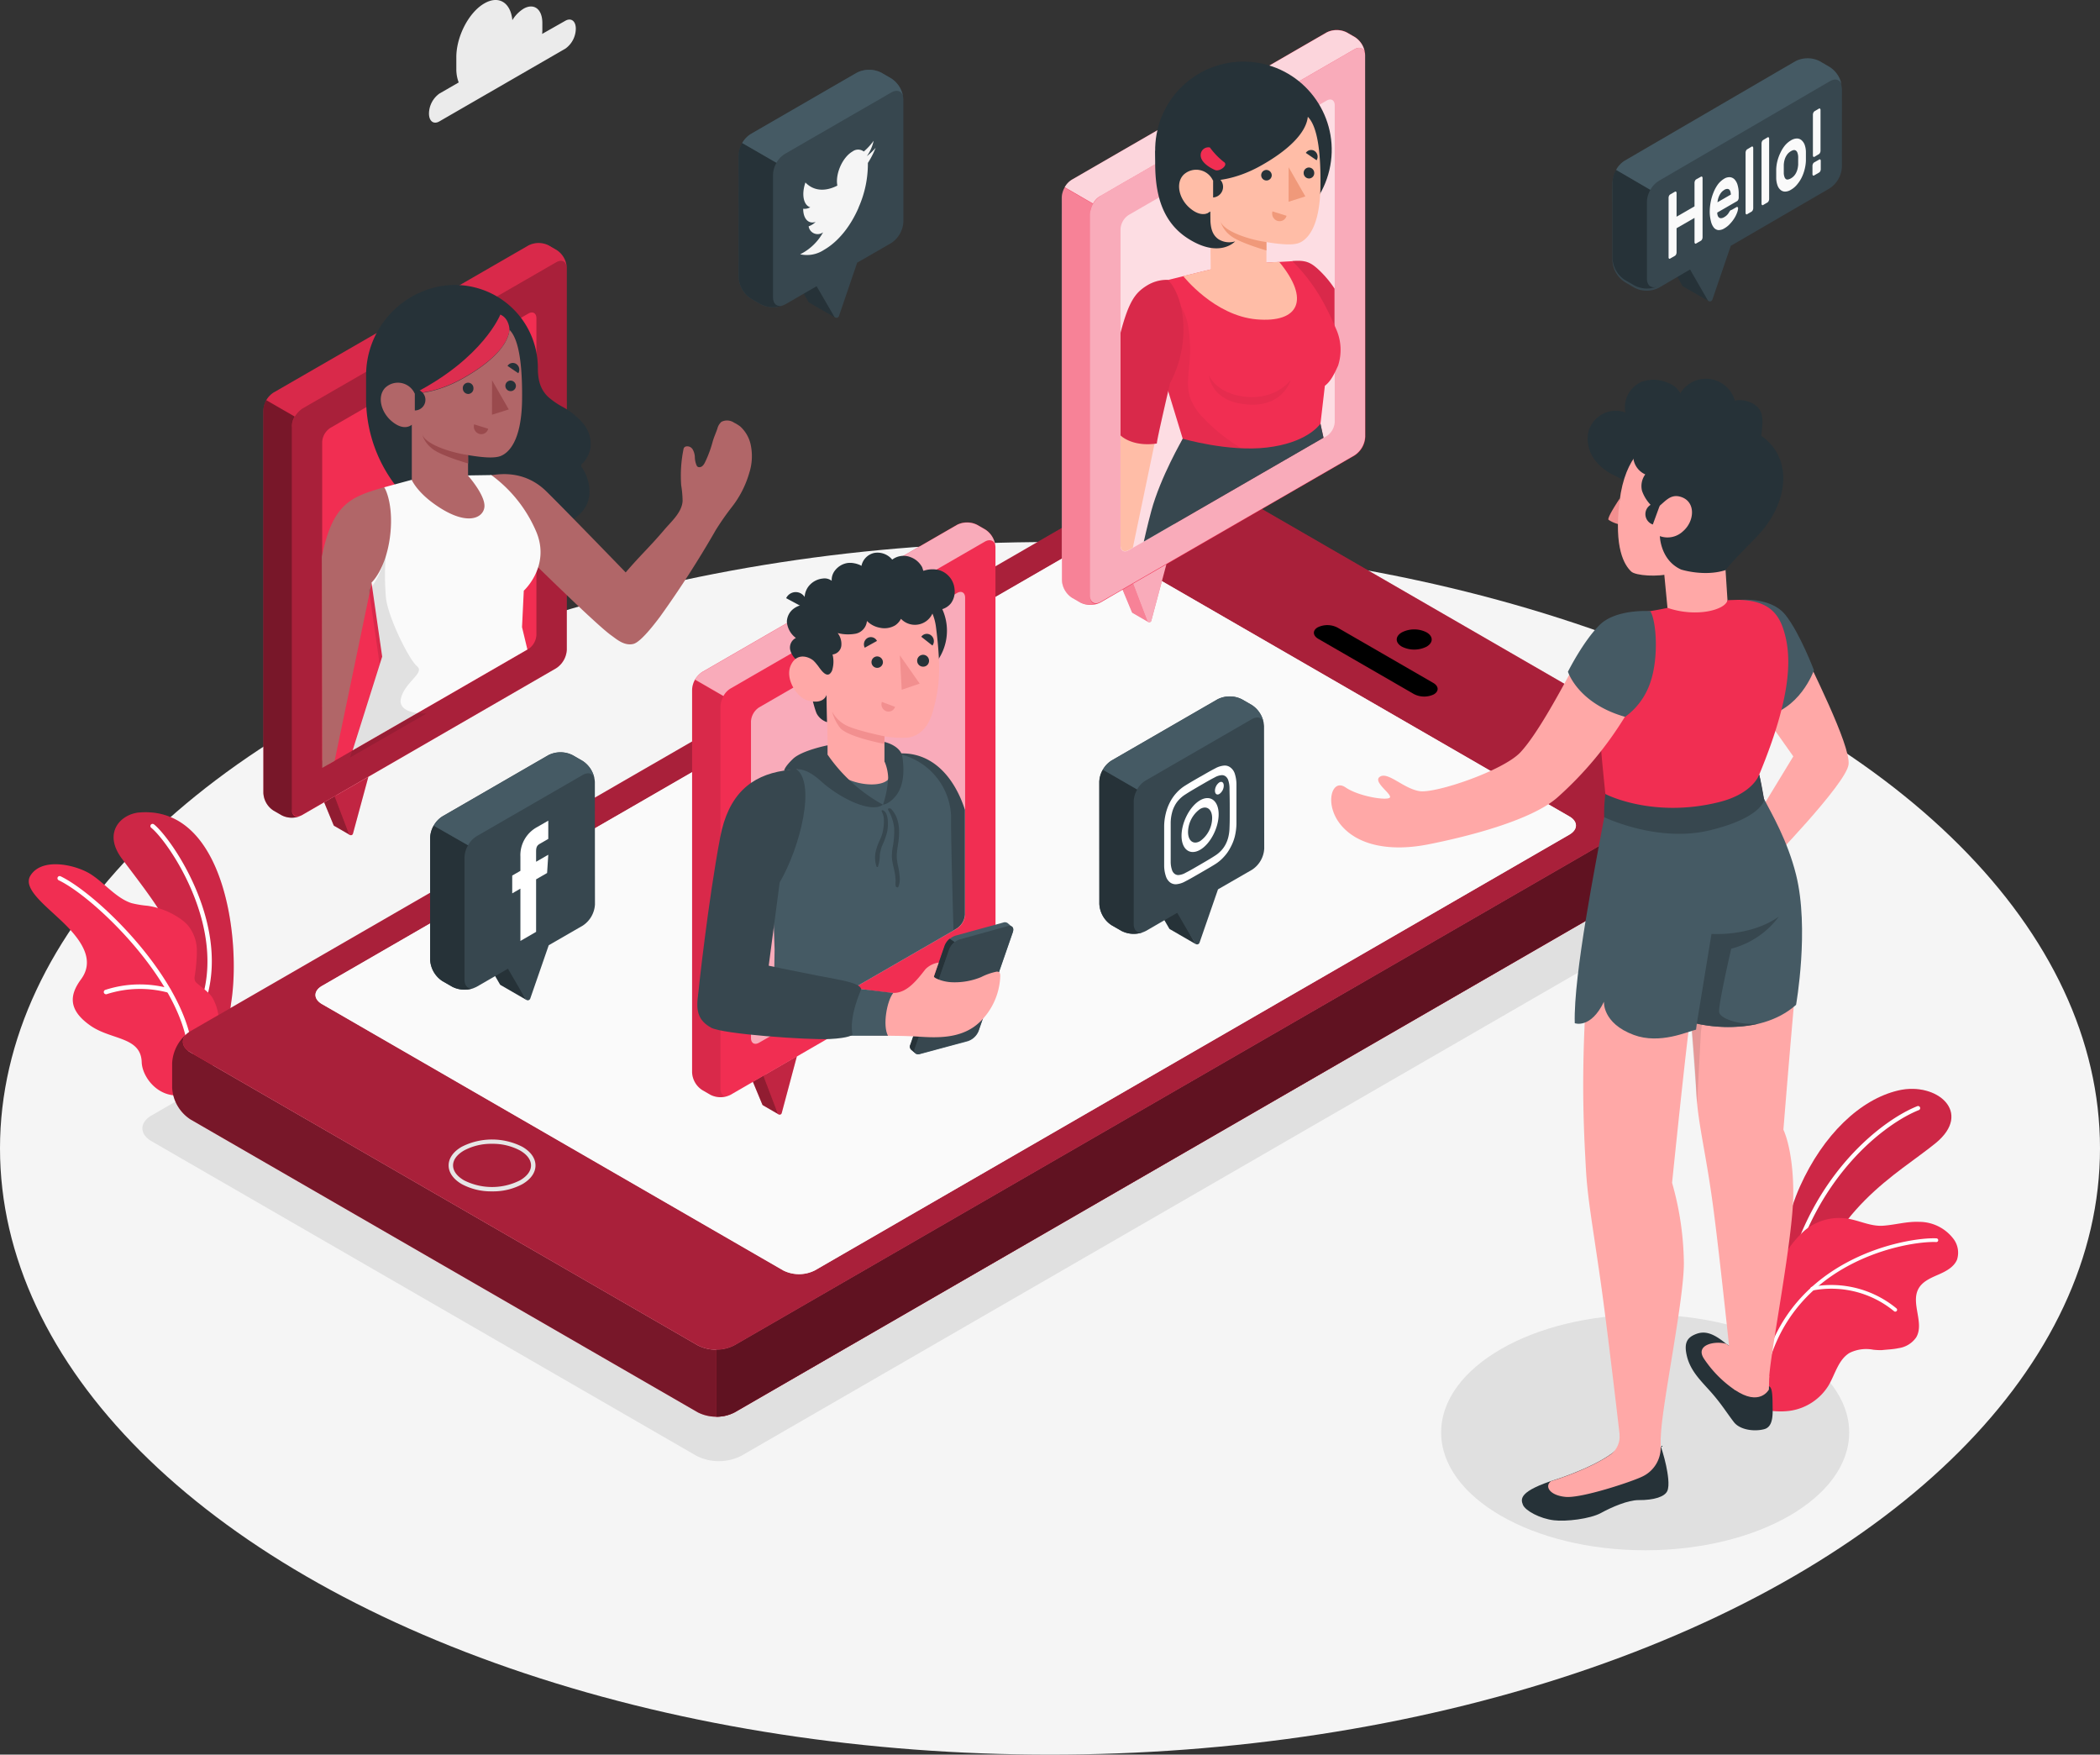<svg xmlns="http://www.w3.org/2000/svg" width="497.981" height="416.026" viewBox="0 0 497.981 416.026">
  <rect x="0" y="0" width="497.981" height="416.026" fill="#333333" stroke="none"/>
  <g id="Social_networking-amico" data-name="Social networking-amico" transform="translate(-11.24 -76.219)">
    <g id="freepik--Floor--inject-1061" transform="translate(11.24 204.74)">
      <ellipse id="freepik--floor--inject-1061-2" data-name="freepik--floor--inject-1061" cx="248.991" cy="143.752" rx="248.991" ry="143.752" fill="#f5f5f5"/>
    </g>
    <g id="freepik--Shadows--inject-1061" transform="translate(45.004 198.968)">
      <ellipse id="freepik--Shadow--inject-1061" cx="48.38" cy="27.939" rx="48.38" ry="27.939" transform="translate(307.982 188.946)" fill="#e0e0e0"/>
      <path id="freepik--shadow--inject-1061-2" data-name="freepik--shadow--inject-1061" d="M45.821,340.841l129.173,74.567a11.753,11.753,0,0,0,10.648,0l243.2-140.425c2.941-1.7,2.941-4.453,0-6.153L299.713,194.252a11.816,11.816,0,0,0-10.648,0L45.821,334.688C42.88,336.388,42.88,339.141,45.821,340.841Z" transform="translate(-43.615 -192.985)" fill="#e0e0e0"/>
    </g>
    <g id="freepik--Clouds--inject-1061" transform="translate(112.964 76.219)">
      <g id="freepik--clouds--inject-1061-2" data-name="freepik--clouds--inject-1061" transform="translate(0 0)">
        <path id="Path_1645" data-name="Path 1645" d="M141.131,80.2l-5.517,3.129a7.627,7.627,0,0,0,.052-.834V80.724c0-3.285-2-4.787-4.464-3.369a8.145,8.145,0,0,0-2.649,2.711c-.407-4.172-3.212-5.944-6.622-3.984-3.681,2.086-6.664,7.832-6.664,12.744V91.58a8.792,8.792,0,0,0,.563,3.254l-4.578,2.639a5.934,5.934,0,0,0-2.472,4.724c0,1.825,1.105,2.659,2.472,1.867l29.879-17.249A5.9,5.9,0,0,0,143.6,82.09C143.6,80.275,142.5,79.441,141.131,80.2Z" transform="translate(-108.78 -75.285)" fill="#ebebeb"/>
      </g>
    </g>
    <g id="freepik--Plants--inject-1061" transform="translate(18.064 268.804)">
      <g id="freepik--plants--inject-1061-2" data-name="freepik--plants--inject-1061" transform="translate(409.14 65.589)">
        <path id="Path_1646" data-name="Path 1646" d="M415.73,372.836s-.511-14.6,5-26.865,14.288-20.67,23.361-22.766,17.729,5.214,8.781,12.515-25.52,15.768-30.327,38.65Z" transform="translate(-409.854 -322.84)" fill="#f12e52"/>
        <g id="Group_293" data-name="Group 293" transform="translate(5.864)" opacity="0.15">
          <path id="Path_1647" data-name="Path 1647" d="M415.73,372.836s-.511-14.6,5-26.865,14.288-20.67,23.361-22.766,17.729,5.214,8.781,12.515-25.52,15.768-30.327,38.65Z" transform="translate(-415.718 -322.84)"/>
        </g>
        <path id="Path_1648" data-name="Path 1648" d="M417.8,368.529h-.1a.5.5,0,0,1-.365-.6c6.132-25.29,23.09-37.993,31.2-41.173a.5.5,0,0,1,.355.928c-7.936,3.129-24.56,15.591-30.6,40.485a.48.48,0,0,1-.49.365Z" transform="translate(-409.786 -322.673)" fill="#fff"/>
        <path id="Path_1649" data-name="Path 1649" d="M458.209,362.077c-.751,1.8-2.68,2.785-4.474,3.567s-3.744,1.616-4.672,3.327c-1.888,3.462,1.481,8.176-.553,11.555a6.111,6.111,0,0,1-4.109,2.524c-1.345.292-2.722.323-4.088.48a17.183,17.183,0,0,1-1.95-.1,8.875,8.875,0,0,0-5.632.751c-2.67,1.6-3.41,5.037-4.985,7.717a12.9,12.9,0,0,1-8.99,5.986c-3.066.48-7.686-.083-8.52-1.418-.626-1.043,1.043-4.172,1.043-5.381a49.009,49.009,0,0,1,.928-9.157,17.56,17.56,0,0,0,.469-4.172c-.052-1.575-.094-3.129-.125-4.714s-.459-3.024.1-4.756a17.8,17.8,0,0,1,2.534-4.537q1.491-2.086,3.014-4.172a24.576,24.576,0,0,1,3.984-4.516,12.849,12.849,0,0,1,9.824-2.753c2.868.4,5.7,1.929,8.646,1.721s5.652-1.043,8.583-.918a10.21,10.21,0,0,1,8.041,3.921A5.434,5.434,0,0,1,458.209,362.077Z" transform="translate(-410.095 -321.582)" fill="#f12e52"/>
        <path id="Path_1650" data-name="Path 1650" d="M412.474,388.556h0a.438.438,0,0,1-.323-.532c6.414-26.907,34.468-31.506,41.069-31.2a.439.439,0,1,1-.042.876c-6.456-.292-33.894,4.172-40.172,30.525a.438.438,0,0,1-.532.334Z" transform="translate(-410.008 -321.384)" fill="#fff"/>
        <path id="Path_1651" data-name="Path 1651" d="M442.934,373.74a.406.406,0,0,1-.229-.115,23.4,23.4,0,0,0-19.3-4.891.439.439,0,0,1-.146-.866,24.278,24.278,0,0,1,20.055,5.121.438.438,0,0,1-.375.751Z" transform="translate(-409.547 -320.928)" fill="#fff"/>
      </g>
      <g id="freepik--plants--inject-1061-3" data-name="freepik--plants--inject-1061">
        <path id="Path_1652" data-name="Path 1652" d="M64.936,305.159c2.42-14.913-1.585-46.69-21.682-45.157-4.38.313-8.885,4.735-4.172,10.992,3.817,5.131,7.832,10.126,10.961,15.727,3.285,5.892,3.129,12.775,4.3,19.387.5,2.774,1.543,6.132,4.318,6.654a4.724,4.724,0,0,0,4.516-2.18,12.181,12.181,0,0,0,1.7-4.975Z" transform="translate(-16.955 -259.949)" fill="#f12e52"/>
        <path id="Path_1653" data-name="Path 1653" d="M64.936,305.159c2.42-14.913-1.585-46.69-21.682-45.157-4.38.313-8.885,4.735-4.172,10.992,3.817,5.131,7.832,10.126,10.961,15.727,3.285,5.892,3.129,12.775,4.3,19.387.5,2.774,1.543,6.132,4.318,6.654a4.724,4.724,0,0,0,4.516-2.18,12.181,12.181,0,0,0,1.7-4.975Z" transform="translate(-16.955 -259.949)" opacity="0.15"/>
        <path id="Path_1654" data-name="Path 1654" d="M58.278,303.8a.521.521,0,0,1-.355-.647c4.839-17.6-8.51-36.637-12.285-39.63a.521.521,0,0,1-.094-.73.532.532,0,0,1,.73-.094c3.89,3.045,17.646,22.526,12.65,40.673a.521.521,0,0,1-.647.365Z" transform="translate(-16.597 -259.835)" fill="#fff"/>
        <path id="Path_1655" data-name="Path 1655" d="M57.639,292.868v-.834a9.386,9.386,0,0,0-2.086-5.725,9.669,9.669,0,0,0-1.762-1.564,18.156,18.156,0,0,0-7.863-3.129,24.306,24.306,0,0,1-3.786-.626c-3.535-1.147-6.257-4.578-9.313-6.622-3.348-2.357-11.806-4.443-14.632.063-2.086,3.254,4.172,7.53,8.437,11.847s6.591,8.625,3.546,12.765c-2.618,3.546-3.285,7.154,2.253,11.013,4.922,3.421,11.941,2.576,12.129,8.646.1,3.462,3.9,8.7,9.657,7.79,1.961-.313,4.3-2.639,5.475-4.119a14.841,14.841,0,0,0,2.691-5.673,21.5,21.5,0,0,0,.4-8.969,12.264,12.264,0,0,0-1.408-4.255c-.845-1.366-2.44-2.388-3.661-3.452a2.17,2.17,0,0,1-.469-.511,2.023,2.023,0,0,1-.1-1.293A39.755,39.755,0,0,0,57.639,292.868Z" transform="translate(-17.783 -259.442)" fill="#f12e52"/>
        <path id="Path_1656" data-name="Path 1656" d="M55.732,317.312a.511.511,0,0,1-.375-.469C54.5,300.157,33.31,279.633,24.6,275.451a.521.521,0,0,1-.24-.7.511.511,0,0,1,.688-.24c8.885,4.255,30.473,25.186,31.349,42.279a.511.511,0,0,1-.49.542.489.489,0,0,1-.177-.021Z" transform="translate(-17.503 -259.326)" fill="#fff"/>
        <path id="Path_1657" data-name="Path 1657" d="M35.205,301.395a.553.553,0,0,1-.334-.313.532.532,0,0,1,.292-.678,26.385,26.385,0,0,1,15.216-.365h0a.52.52,0,0,1-.282,1,25.771,25.771,0,0,0-14.6.375.553.553,0,0,1-.292-.021Z" transform="translate(-17.051 -258.27)" fill="#fff"/>
      </g>
    </g>
    <g id="freepik--Device--inject-1061" transform="translate(52.059 186.948)">
      <g id="freepik--Mobile--inject-1061" transform="translate(0 0)">
        <g id="freepik--device--inject-1061-2" data-name="freepik--device--inject-1061">
          <path id="Path_1658" data-name="Path 1658" d="M54.155,312.694c-1.8,1.4-1.606,3.389.584,4.651l120.266,69.446a9.688,9.688,0,0,0,8.75,0l229.853-132.7c2.221-1.283,2.4-3.306.511-4.7a9.74,9.74,0,0,1,3.859,7.238v5.778a9.626,9.626,0,0,1-4.38,7.582L183.776,402.674a9.678,9.678,0,0,1-8.76,0L54.75,333.239a9.6,9.6,0,0,1-4.37-7.571v-5.8a9.793,9.793,0,0,1,3.775-7.175Z" transform="translate(-50.38 -178.545)" fill="#f12e52"/>
          <path id="Path_1659" data-name="Path 1659" d="M54.155,312.694c-1.8,1.4-1.606,3.389.584,4.651l120.266,69.446a9.688,9.688,0,0,0,8.75,0l229.853-132.7c2.221-1.283,2.4-3.306.511-4.7a9.74,9.74,0,0,1,3.859,7.238v5.778a9.626,9.626,0,0,1-4.38,7.582L183.776,402.674a9.678,9.678,0,0,1-8.76,0L54.75,333.239a9.6,9.6,0,0,1-4.37-7.571v-5.8a9.793,9.793,0,0,1,3.775-7.175Z" transform="translate(-50.38 -178.545)" opacity="0.5"/>
          <path id="Path_1660" data-name="Path 1660" d="M54.634,320.259,174.9,389.7a9.688,9.688,0,0,0,8.75,0L413.5,257.007c2.409-1.4,2.409-3.661,0-5.048L293.238,182.5a9.688,9.688,0,0,0-8.75,0L54.634,315.211C52.225,316.608,52.225,318.872,54.634,320.259Zm211.353-119.8c2.086-1.2,4.172-.5,6.257.7L381.6,264.3c2.086,1.189,2.086,3.129,0,4.328L202.683,371.944a8.343,8.343,0,0,1-7.509,0L85.827,308.808c-2.086-1.2-2.086-3.129,0-4.328Z" transform="translate(-50.275 -181.459)" fill="#f12e52"/>
          <path id="Path_1661" data-name="Path 1661" d="M54.634,320.259,174.9,389.7a9.688,9.688,0,0,0,8.75,0L413.5,257.007c2.409-1.4,2.409-3.661,0-5.048L293.238,182.5a9.688,9.688,0,0,0-8.75,0L54.634,315.211C52.225,316.608,52.225,318.872,54.634,320.259Zm211.353-119.8c2.086-1.2,4.172-.5,6.257.7L381.6,264.3c2.086,1.189,2.086,3.129,0,4.328L202.683,371.944a8.343,8.343,0,0,1-7.509,0L85.827,308.808c-2.086-1.2-2.086-3.129,0-4.328Z" transform="translate(-50.275 -181.459)" opacity="0.3"/>
          <path id="Path_1662" data-name="Path 1662" d="M408.814,249.38a9.741,9.741,0,0,1,3.859,7.238V262.4a9.647,9.647,0,0,1-4.38,7.582l-229.822,132.7a9.084,9.084,0,0,1-4.391,1.043V387.824a8.874,8.874,0,0,0,4.37-1.043L408.3,254.083C410.525,252.8,410.733,250.777,408.814,249.38Z" transform="translate(-45.074 -178.546)" fill="#f12e52"/>
          <path id="Path_1663" data-name="Path 1663" d="M408.814,249.38a9.741,9.741,0,0,1,3.859,7.238V262.4a9.647,9.647,0,0,1-4.38,7.582l-229.822,132.7a9.084,9.084,0,0,1-4.391,1.043V387.824a8.874,8.874,0,0,0,4.37-1.043L408.3,254.083C410.525,252.8,410.733,250.777,408.814,249.38Z" transform="translate(-45.074 -178.546)" opacity="0.6"/>
          <path id="Path_1664" data-name="Path 1664" d="M330.05,222.468c-1.627-.939-1.627-2.451,0-3.389a6.456,6.456,0,0,1,5.861,0c1.616.939,1.616,2.451,0,3.389A6.518,6.518,0,0,1,330.05,222.468Z" transform="translate(-38.437 -179.875)"/>
          <path id="Path_1665" data-name="Path 1665" d="M123.543,346.646a14.673,14.673,0,0,1-7.165-1.71h0c-2.013-1.168-3.129-2.743-3.129-4.443s1.105-3.275,3.129-4.432a15.842,15.842,0,0,1,14.34.01c2.013,1.158,3.129,2.732,3.129,4.432s-1.105,3.275-3.129,4.443A14.673,14.673,0,0,1,123.543,346.646Zm0-11.274a13.557,13.557,0,0,0-6.643,1.585c-1.679.97-2.6,2.221-2.6,3.535s.918,2.565,2.6,3.535h0a14.694,14.694,0,0,0,13.286,0c1.679-.97,2.6-2.221,2.6-3.535s-.918-2.566-2.6-3.535a13.63,13.63,0,0,0-6.643-1.585Z" transform="translate(-47.683 -174.901)" fill="#e6e6e6"/>
          <path id="Path_1666" data-name="Path 1666" d="M333.7,233.742l-22.652-13.078c-1.345-.772-1.418-2-.146-2.732a5.215,5.215,0,0,1,4.735.083l22.641,13.078c1.356.772,1.418,2,.156,2.732A5.287,5.287,0,0,1,333.7,233.742Z" transform="translate(-39.245 -179.917)"/>
          <path id="Path_1667" data-name="Path 1667" d="M264.694,199.706c2.086-1.2,4.172-.5,6.257.7l109.358,63.137c2.086,1.189,2.086,3.129,0,4.328L201.39,371.188a8.343,8.343,0,0,1-7.509,0L84.534,308.052c-2.086-1.2-2.086-3.129,0-4.328Z" transform="translate(-48.982 -180.703)" fill="#fafafa"/>
        </g>
      </g>
    </g>
    <g id="freepik--character-bubbles--inject-1061" transform="translate(73.699 83.319)">
      <g id="freepik--character-bubble--inject-1061" transform="translate(0 50.528)">
        <g id="freepik--speach-bubble--inject-1061">
          <path id="Path_1668" data-name="Path 1668" d="M91.02,265.478l-3.6-2.086a.449.449,0,0,1-.229-.209L84.94,257.74l2.931-1.7-.083.261Z" transform="translate(-70.538 -125.159)" fill="#f12e52"/>
          <g id="Group_294" data-name="Group 294" transform="translate(14.402 130.881)" opacity="0.4">
            <path id="Path_1669" data-name="Path 1669" d="M91.02,265.478l-3.6-2.086a.449.449,0,0,1-.229-.209L84.94,257.74l2.931-1.7-.083.261Z" transform="translate(-84.94 -256.04)"/>
          </g>
          <path id="Path_1670" data-name="Path 1670" d="M87.32,256.489l3.421,8.99a.511.511,0,0,0,.928-.083l3.661-13.505Z" transform="translate(-70.436 -125.337)" fill="#f12e52"/>
          <path id="Path_1671" data-name="Path 1671" d="M87.32,256.489l3.421,8.99a.511.511,0,0,0,.928-.083l3.661-13.505Z" transform="translate(-70.436 -125.337)" opacity="0.2"/>
          <path id="Path_1672" data-name="Path 1672" d="M143.069,136.38a5.3,5.3,0,0,0-2.388-4.172l-1.9-1.1a5.3,5.3,0,0,0-4.787,0l-60.477,34.9a5.266,5.266,0,0,0-2.388,4.172v90.732a5.267,5.267,0,0,0,2.388,4.172l1.95,1.126a5.277,5.277,0,0,0,4.776,0l60.279-34.833a5.538,5.538,0,0,0,2.555-4.422Z" transform="translate(-71.13 -130.542)" fill="#f12e52"/>
          <path id="Path_1673" data-name="Path 1673" d="M80.105,265.912l60.144-34.718a5.652,5.652,0,0,0,2.555-4.422V136.395c0-1.627-1.137-2.284-2.545-1.47L80.105,169.611a5.652,5.652,0,0,0-2.555,4.422v90.408C77.55,266.068,78.7,266.725,80.105,265.912Z" transform="translate(-70.855 -130.369)" opacity="0.3"/>
          <path id="Path_1674" data-name="Path 1674" d="M86.44,253.206l46.93-27.063A4.276,4.276,0,0,0,135.3,222.8V147.707c0-1.241-.866-1.731-1.929-1.116L86.44,173.685a4.265,4.265,0,0,0-1.94,3.348v75.088C84.5,253.32,85.366,253.821,86.44,253.206Z" transform="translate(-70.557 -129.865)" fill="#f12e52"/>
          <path id="Path_1675" data-name="Path 1675" d="M71.13,259.4a5.267,5.267,0,0,0,2.388,4.172l1.95,1.126a5.308,5.308,0,0,0,4.37.2c-1.126.428-1.982-.219-1.982-1.575V172.507a4.954,4.954,0,0,1,.7-2.357l-6.727-3.89a4.839,4.839,0,0,0-.7,2.357Z" transform="translate(-71.13 -129.01)" opacity="0.5"/>
          <path id="Path_1676" data-name="Path 1676" d="M143.029,136.233c0-1.158-1.043-2-2.534-1.147l-60.279,34.8a4.63,4.63,0,0,0-1.679,1.8l-6.727-3.88a4.7,4.7,0,0,1,1.679-1.783l60.425-34.9a5.3,5.3,0,0,1,4.787,0l1.95,1.126A5.329,5.329,0,0,1,143.029,136.233Z" transform="translate(-71.101 -130.541)" opacity="0.1"/>
        </g>
        <path id="Path_1677" data-name="Path 1677" d="M135.466,197.408c-6.4.188-23.517-.761-23.517-.761h0A33.873,33.873,0,0,1,94.48,167.008V161.7a21.515,21.515,0,0,1,16.686-21.139,19.69,19.69,0,0,1,24.049,19.189c0,2.607.459,4.964,2.43,6.852a18.771,18.771,0,0,0,3.577,2.451,16.686,16.686,0,0,1,4.787,3.942,7.561,7.561,0,0,1,1.669,5.83,7.123,7.123,0,0,1-1.835,3.515.636.636,0,0,0-.136,1.043c1.71,2.649,2.42,6.184.98,9a8.6,8.6,0,0,1-4.411,3.859,17.333,17.333,0,0,1-5.83,1.178Z" transform="translate(-70.128 -130.133)" fill="#263238"/>
        <path id="Path_1678" data-name="Path 1678" d="M104.475,197.971a13.286,13.286,0,0,1-8.218,10.679h0l-8.8,42.268-2.941,1.689-.1-50.059c2.566-12.744,6.967-14.225,14.861-16.509C99.261,186.071,105.675,190.17,104.475,197.971Z" transform="translate(-70.56 -128.162)" fill="#b16668"/>
        <path id="Path_1679" data-name="Path 1679" d="M176.229,196.848a237.668,237.668,0,0,1-13.286,20.639c-1.189,1.575-4.495,5.934-6.257,6.372-2.2.542-4.078-1.2-5.214-2-3.994-2.774-24.654-23.319-24.654-23.319-6.435-8.969-4.808-14.684-3.942-14.684s7.467-1.731,13.12,3.786c4.265,4.172,18.866,19.262,18.866,19.262,3.452-4.046,5.715-6.049,9.157-10.116,1.669-1.971,4.172-4.1,4.338-6.821a24.811,24.811,0,0,0-.334-3.713,31.288,31.288,0,0,1,.532-8.479,1.126,1.126,0,0,1,.1-.365.824.824,0,0,1,.407-.344,1.491,1.491,0,0,1,1.689.678,4.016,4.016,0,0,1,.511,1.877,5.215,5.215,0,0,0,.417,1.919.9.9,0,0,0,.25.313.751.751,0,0,0,.4.1c.793,0,1.21-.845,1.491-1.47a27.494,27.494,0,0,0,1.648-4.516c.282-1.043.772-2.086,1.126-3.129a3.223,3.223,0,0,1,.97-1.637,2.951,2.951,0,0,1,3,.2,8.476,8.476,0,0,1,1.491.928,8.166,8.166,0,0,1,2.524,4.7,13,13,0,0,1-.407,6.257,23.808,23.808,0,0,1-3.953,7.874A64.341,64.341,0,0,0,176.229,196.848Z" transform="translate(-68.947 -128.812)" fill="#b16668"/>
        <path id="Path_1680" data-name="Path 1680" d="M132.009,210.708l-.417,8.635,1.272,5.308L112.278,236.54,91.42,248.554l7.008-22.214L95.9,208.778h0c.271-.229,3.358-3.337,4.359-10.679.939-7.019-.813-11.2-1.356-11.9.282-.094,6.539-1.783,6.539-1.783l13.339-1.043,5.527-.083a32.329,32.329,0,0,1,10.71,13.558C138.34,204.961,132.009,210.708,132.009,210.708Z" transform="translate(-70.26 -128.28)" fill="#fafafa"/>
        <path id="Path_1681" data-name="Path 1681" d="M102.886,235.554c.886-3.953,5.767-6.09,3.838-7.686s-6.862-11.607-7.373-16.207a61.77,61.77,0,0,1,0-10.721h0c-1.22,5.976-3.8,8.583-4.036,8.792h0l2.524,17.562L90.83,249.507l18.125-10.429C104.773,239.12,102.375,237.817,102.886,235.554Z" transform="translate(-70.285 -127.522)" opacity="0.1"/>
        <path id="Path_1682" data-name="Path 1682" d="M128.014,150.419c-.4,3.869-4.724,7.947-11.169,11.545s-11.3,3.462-11.3,3.462c16.321-8.447,20.295-18.626,20.295-18.626C128.014,147.749,128.014,150.419,128.014,150.419Z" transform="translate(-69.654 -129.845)" fill="#f12e52" opacity="0.9"/>
        <path id="Path_1683" data-name="Path 1683" d="M128.345,150.27c1.335,1.345,3.129,4.87,2.983,16.686-.156,9.991-3.369,12.515-5,13.2s-4.756.313-7.811-.177v4.87s4.172,4.693,3.88,7.436-4.474,4.776-12.327-1.043c-3.817-2.847-4.891-5.36-4.891-5.36v-13.12s-1.783,1.752-4.839-.886c-2.534-2.18-3.4-5.872-1.46-7.874a4.37,4.37,0,0,1,6.967,1.335s4.86.146,11.315-3.452S127.939,154.16,128.345,150.27Z" transform="translate(-69.985 -129.696)" fill="#b16668"/>
        <path id="Path_1684" data-name="Path 1684" d="M118.994,163.583a1.283,1.283,0,0,1-1.178,1.377,1.3,1.3,0,0,1-1.335-1.241,1.262,1.262,0,1,1,2.513-.136Z" transform="translate(-69.185 -129.18)" fill="#263238"/>
        <path id="Path_1685" data-name="Path 1685" d="M119.053,171.76l3.337,1.043a1.7,1.7,0,0,1-2.148,1.21A1.836,1.836,0,0,1,119.053,171.76Z" transform="translate(-69.078 -128.774)" fill="#9a4a4d"/>
        <path id="Path_1686" data-name="Path 1686" d="M129.2,160.24,126.64,158.5a1.481,1.481,0,0,1,2.086-.448,1.617,1.617,0,0,1,.469,2.19Z" transform="translate(-68.749 -129.373)" fill="#263238"/>
        <path id="Path_1687" data-name="Path 1687" d="M128.653,163.051a1.251,1.251,0,1,1-1.324-1.241,1.283,1.283,0,0,1,1.324,1.241Z" transform="translate(-68.77 -129.201)" fill="#263238"/>
        <path id="Path_1688" data-name="Path 1688" d="M123.12,161.73l-.01,8.176,3.973-1.251Z" transform="translate(-68.9 -129.204)" fill="#9a4a4d"/>
        <path id="Path_1689" data-name="Path 1689" d="M118.117,178.929c-3.212-.4-9.834-2.242-10.877-4.849a6.779,6.779,0,0,0,2.336,3.316c1.992,1.679,8.562,3.535,8.562,3.535Z" transform="translate(-69.581 -128.675)" fill="#9a4a4d"/>
        <path id="Path_1690" data-name="Path 1690" d="M105.56,168.807a2.513,2.513,0,0,0,0-5.027Z" transform="translate(-69.653 -129.116)" fill="#263238"/>
      </g>
      <g id="freepik--character-bubble--inject-1061-2" data-name="freepik--character-bubble--inject-1061" transform="translate(101.661 116.752)">
        <g id="freepik--speach-bubble--inject-1061-2" data-name="freepik--speach-bubble--inject-1061">
          <path id="Path_1691" data-name="Path 1691" d="M188.51,329.008l-3.6-2.086a.5.5,0,0,1-.229-.209l-2.263-5.444,2.941-1.7-.094.261Z" transform="translate(-168.018 -188.658)" fill="#f12e52"/>
          <g id="Group_295" data-name="Group 295" transform="translate(14.402 130.912)" opacity="0.4">
            <path id="Path_1692" data-name="Path 1692" d="M188.51,329.008l-3.6-2.086a.5.5,0,0,1-.229-.209l-2.263-5.444,2.941-1.7-.094.261Z" transform="translate(-182.42 -319.57)"/>
          </g>
          <path id="Path_1693" data-name="Path 1693" d="M184.81,320.019l3.421,8.99a.511.511,0,0,0,.928-.083l3.608-13.505Z" transform="translate(-167.915 -188.836)" fill="#f12e52"/>
          <path id="Path_1694" data-name="Path 1694" d="M184.81,320.019l3.421,8.99a.511.511,0,0,0,.928-.083l3.608-13.505Z" transform="translate(-167.915 -188.836)" opacity="0.2"/>
          <path id="Path_1695" data-name="Path 1695" d="M240.549,199.911a5.267,5.267,0,0,0-2.388-4.172l-1.95-1.126a5.277,5.277,0,0,0-4.776,0l-60.425,34.9a5.277,5.277,0,0,0-2.4,4.172v90.784a5.277,5.277,0,0,0,2.4,4.172l1.94,1.126a5.3,5.3,0,0,0,4.787,0l60.279-34.843a5.517,5.517,0,0,0,2.545-4.411Z" transform="translate(-168.61 -194.042)" fill="#f12e52"/>
          <path id="Path_1696" data-name="Path 1696" d="M183.919,316.736l46.93-27.063a4.276,4.276,0,0,0,1.929-3.348V211.237c0-1.231-.866-1.731-1.929-1.116l-46.93,27.115A4.276,4.276,0,0,0,182,240.563v75.088C182,316.85,182.855,317.351,183.919,316.736Z" transform="translate(-168.036 -193.364)" fill="#fff" opacity="0.6"/>
          <path id="Path_1697" data-name="Path 1697" d="M168.61,322.927a5.277,5.277,0,0,0,2.4,4.172l1.94,1.126a5.382,5.382,0,0,0,4.38.2c-1.126.428-1.981-.219-1.981-1.575V236.117a4.849,4.849,0,0,1,.709-2.357l-6.737-3.89a4.954,4.954,0,0,0-.7,2.357Z" transform="translate(-168.61 -192.505)" opacity="0.1"/>
          <path id="Path_1698" data-name="Path 1698" d="M240.52,199.774c0-1.158-1.105-2-2.545-1.147l-60.269,34.8a4.735,4.735,0,0,0-1.689,1.783l-6.727-3.88a4.808,4.808,0,0,1,1.689-1.783L231.4,194.643a5.35,5.35,0,0,1,4.776,0l1.961,1.126a5.381,5.381,0,0,1,2.378,4Z" transform="translate(-168.581 -194.04)" fill="#fff" opacity="0.6"/>
        </g>
        <path id="Path_1699" data-name="Path 1699" d="M231.322,284.75V259.94c-2.555-7.863-7.947-14.1-16.342-13.307l7.749,19.46,5.83,22.464.793-.459a4.276,4.276,0,0,0,1.971-3.348Z" transform="translate(-166.621 -191.789)" fill="#37474f"/>
        <path id="Path_1700" data-name="Path 1700" d="M192.445,250.365c-1.971.876-3.129,3.723-3.88,5.736a31.84,31.84,0,0,0-2.086,9.751l.928,27.2-.334,20.17,42.759-24.664s-.584-19.439-.584-26.437v-.959a15.748,15.748,0,0,0-12.41-14.465c-2.43-.553-16.937,1.325-16.937,1.325l-7.425,2.346Z" transform="translate(-167.843 -191.788)" fill="#455a64"/>
        <path id="Path_1701" data-name="Path 1701" d="M215.924,275.318A15.644,15.644,0,0,0,215.6,273a13.244,13.244,0,0,1-.375-2.566,17.023,17.023,0,0,1,.282-2.618c.459-2.941.6-6.257-1.585-8.593-.229-.25-.98-.24-.72.24a10.637,10.637,0,0,1,1.418,4.276,20.129,20.129,0,0,1-.355,4.547,13.206,13.206,0,0,0-.188,2.482,16.859,16.859,0,0,0,.4,2.263,21.438,21.438,0,0,1,.407,2.138c0,.355.073.72.083,1.043a5.578,5.578,0,0,0,0,1.251c.073.271.469.5.647.2A4.818,4.818,0,0,0,215.924,275.318Z" transform="translate(-166.7 -191.253)" fill="#37474f"/>
        <path id="Path_1702" data-name="Path 1702" d="M213.213,261.649c-.083-.73-.386-1.992-1.262-2.169a.18.18,0,0,0-.177.24,8.052,8.052,0,0,1,.438,1.158,7.672,7.672,0,0,1,.1,1.3,11.846,11.846,0,0,1-.344,2.711c-.313,1.22-1.043,2.326-1.356,3.546a6.716,6.716,0,0,0-.073,4.359c.063.146.271.24.355.073a8.124,8.124,0,0,0,.438-2.712,9.753,9.753,0,0,1,.553-2.253,18.187,18.187,0,0,0,1.2-3.306,10.429,10.429,0,0,0,.125-2.951Z" transform="translate(-166.825 -191.235)" fill="#37474f"/>
        <path id="Path_1703" data-name="Path 1703" d="M202.9,219.177a12.337,12.337,0,1,0,12.337-12.337A12.337,12.337,0,0,0,202.9,219.177Z" transform="translate(-167.139 -193.493)" fill="#263238"/>
        <path id="Path_1704" data-name="Path 1704" d="M194.28,227.08s2,9.386,2.805,10.94A4.245,4.245,0,0,0,199.536,240l-.136-6.612Z" transform="translate(-167.509 -192.625)" fill="#263238"/>
        <path id="Path_1705" data-name="Path 1705" d="M197.033,214.224a2.19,2.19,0,0,0-1.126-1.387,2.723,2.723,0,0,0-1.189-.156,5.277,5.277,0,0,0-3.129,1.168,3.994,3.994,0,0,0-1.429,2.941,5.277,5.277,0,0,0,2.138,3.859A2.555,2.555,0,0,0,191,223.662a4.662,4.662,0,0,0,1.481,2.221,11.69,11.69,0,0,0,1.815,1.627,3.41,3.41,0,0,0,1.45.344,24.343,24.343,0,0,1,2.44.282l-.469-5.215c-.125-1.418-.261-2.837-.386-4.255,0-.626-.136-1.262-.167-1.888a11.177,11.177,0,0,0-.146-2.5Z" transform="translate(-167.686 -193.243)" fill="#263238"/>
        <path id="Path_1706" data-name="Path 1706" d="M199.357,228.308c-.751.448-1.825-1.043-2.764-1.971s-3.963-2.3-5.486.886,1.345,7.561,3.734,8.343c4.172,1.293,4.745-1.356,4.745-1.356l.3,16.686h0c5.131,6.581,19.367,6.07,13.432-.793V244.17a26.071,26.071,0,0,0,5.559.282c3.035-.469,4.943-2.858,5.861-6.143,1.481-5.277,2.086-9.532.782-19.9-1.366-11.378-14.6-11.472-21.734-7S199.357,228.308,199.357,228.308Z" transform="translate(-167.663 -193.415)" fill="#ffa8a7"/>
        <path id="Path_1707" data-name="Path 1707" d="M212.963,258.8a38.368,38.368,0,0,1-13.13-11.868v-2.2s-6.1,1.2-8.2,3.212-2.086,2.785-2.086,2.785l3-.282s2.086-.521,5.7,2.764C202.909,257.432,210.283,260.884,212.963,258.8Z" transform="translate(-167.712 -191.868)" fill="#37474f"/>
        <path id="Path_1708" data-name="Path 1708" d="M212.364,245.316v3.243a10.71,10.71,0,0,1,.876,3.859,23.682,23.682,0,0,1-1.22,6.414s1.21,0,2.816-1.815c2.7-3,2-8.041,1.762-9.605s-1.961-2.878-4.245-3.452Z" transform="translate(-166.748 -191.901)" fill="#37474f"/>
        <path id="Path_1709" data-name="Path 1709" d="M195.3,218.909c-.209-1.105.407-2.18.271-3.285s-.845-1.616-1.158-2.545a4.568,4.568,0,0,1,.594-3.994,4.9,4.9,0,0,1,3.525-2.023,2.764,2.764,0,0,1,2.086.542,3.619,3.619,0,0,1,.813-2.493,4.683,4.683,0,0,1,2.9-1.721,5.007,5.007,0,0,1,1.8.094c.167,0,1.564.438,1.533.626a3.942,3.942,0,0,1,3.129-3.129,4.505,4.505,0,0,1,4.172,1.6,4.5,4.5,0,0,1,4.432-.553,5.006,5.006,0,0,1,1.908,1.293,5.485,5.485,0,0,1,.688.928c.188.313.209.709.386.991a6.591,6.591,0,0,1,3.567-.209,5.141,5.141,0,0,1,3.8,4.526,4.693,4.693,0,0,1-.845,3.369,4.172,4.172,0,0,1-4.078,1.491,4.568,4.568,0,0,1-7.78,2.2,4.224,4.224,0,0,1-1.366,1.543,4.985,4.985,0,0,1-3.577.584,5.768,5.768,0,0,1-3.129-1.617,3.379,3.379,0,0,1-2.649,3.014,9.928,9.928,0,0,1-4.286-.146,4.245,4.245,0,0,1,.866,2.993,2.357,2.357,0,0,1-2.086,2.086,6.862,6.862,0,0,1,0,3.41,2.086,2.086,0,0,1-.657,1.178c-1.3.991-2.847-2.274-3.629-2.972-.48-.448-.448-1.47-.48-2.086s0-1.22,0-1.825a7.925,7.925,0,0,0,.177-1.168C195.973,220.672,195.473,219.827,195.3,218.909Z" transform="translate(-167.513 -193.747)" fill="#263238"/>
        <path id="Path_1710" data-name="Path 1710" d="M194.568,213.79,190,211.339a2.513,2.513,0,0,1,3.452-1.147,2.732,2.732,0,0,1,1.116,3.6Z" transform="translate(-167.693 -193.362)" fill="#263238"/>
        <path id="Path_1711" data-name="Path 1711" d="M212.86,242.921s-6.768-1.366-9.136-2.618a7.822,7.822,0,0,1-3.275-3.243,10.533,10.533,0,0,0,1.856,3.817c1.731,2.211,10.554,3.848,10.554,3.848Z" transform="translate(-167.244 -192.197)" fill="#f28f8f"/>
        <path id="Path_1712" data-name="Path 1712" d="M212.111,225.938a1.356,1.356,0,1,1-1.356-1.418,1.387,1.387,0,0,1,1.356,1.418Z" transform="translate(-166.86 -192.735)" fill="#263238"/>
        <path id="Path_1713" data-name="Path 1713" d="M210.777,221.037l-2.9,1.606a1.742,1.742,0,0,1,.678-2.315,1.616,1.616,0,0,1,2.221.709Z" transform="translate(-166.934 -192.923)" fill="#263238"/>
        <path id="Path_1714" data-name="Path 1714" d="M211.764,234.86l3.129,1.168a1.627,1.627,0,0,1-2.086,1.043,1.731,1.731,0,0,1-1.043-2.211Z" transform="translate(-166.763 -192.291)" fill="#f28f8f"/>
        <path id="Path_1715" data-name="Path 1715" d="M223.369,222.164l-2.649-2.086a1.6,1.6,0,0,1,2.294-.355,1.762,1.762,0,0,1,.355,2.44Z" transform="translate(-166.375 -192.955)" fill="#263238"/>
        <path id="Path_1716" data-name="Path 1716" d="M222.6,225.568a1.377,1.377,0,0,1-1.366,1.4,1.408,1.408,0,1,1,1.366-1.4Z" transform="translate(-166.415 -192.751)" fill="#263238"/>
        <path id="Path_1717" data-name="Path 1717" d="M215.85,224.27l.438,8.166,4.265-1.46Z" transform="translate(-166.584 -192.746)" fill="#f28f8f"/>
        <path id="Path_1718" data-name="Path 1718" d="M242.335,286.045h0l-1.043-.9h0a1.168,1.168,0,0,0-1.043-.115l-11.3,3.1a4.172,4.172,0,0,0-2.534,2.378l-8.135,23.455a1.043,1.043,0,0,0,.146,1.2h0l1.043.928h0a1.189,1.189,0,0,0,1.043.125l11.368-3.056a4.172,4.172,0,0,0,2.534-2.367l8.135-23.455C242.741,286.7,242.637,286.264,242.335,286.045Z" transform="translate(-166.485 -190.142)" fill="#455a64"/>
        <path id="Path_1719" data-name="Path 1719" d="M219.274,314.8l8.135-23.455a4.172,4.172,0,0,1,2.534-2.367l11.3-3.129c1.043-.282,1.606.313,1.251,1.345l-8.135,23.455a4.172,4.172,0,0,1-2.534,2.367l-11.3,3.077C219.483,316.43,218.92,315.836,219.274,314.8Z" transform="translate(-166.441 -190.107)" fill="#37474f"/>
        <path id="Path_1720" data-name="Path 1720" d="M228.758,289.5a4.078,4.078,0,0,0-1.3,1.721l-8.135,23.455a1.116,1.116,0,0,0,.115,1.178l-1.043-.866h0a1.043,1.043,0,0,1-.156-1.2l8.135-23.465a3.911,3.911,0,0,1,1.2-1.627Z" transform="translate(-166.487 -189.982)" fill="#263238"/>
        <path id="Path_1721" data-name="Path 1721" d="M173.61,308.8l10.523-12.066s28.742,4.537,31.965,4.589,5.579-2.993,7.655-5.652a5.58,5.58,0,0,1,3.129-1.554l-1.126,3.243c-.136.375,1.356.876,1.543.939a10.112,10.112,0,0,0,2.993.5,16.457,16.457,0,0,0,6.643-1.231A14.436,14.436,0,0,1,240.5,296.3a.949.949,0,0,1,.636.073c.313.188.344.615.334.98a15.862,15.862,0,0,1-4.349,10.366,12.441,12.441,0,0,1-1.9,1.648c-3.827,2.659-8.562,2.628-13,2.326q-2.513-.156-5.037-.188C206.618,311.422,178.5,310.014,173.61,308.8Z" transform="translate(-168.396 -189.75)" fill="#ffa8a7"/>
        <path id="Path_1722" data-name="Path 1722" d="M207.232,300.16l7.571.907c-1.481,1.794-2.576,7.7-1.251,10.147h-9.323C203.259,306.939,203.645,303.122,207.232,300.16Z" transform="translate(-167.102 -189.49)" fill="#455a64"/>
        <path id="Path_1723" data-name="Path 1723" d="M185.923,294.632c-2.284-.386,7.092,1.543,12.765,2.639,5.068.98,9.542,1.575,10,3.129,0,0-3,6.5-2.086,10.794,0,0-.584.8-5.465,1.043s-25.363-1.147-28.1-2.711-3.723-3.546-3.014-7.926Z" transform="translate(-168.559 -189.73)" fill="#37474f"/>
        <path id="Path_1724" data-name="Path 1724" d="M170,303.5c.052-.824,2.378-22.214,5.214-37.19,1.929-10.1,7.238-14.6,15.122-15.81l2.785-.438c4.912,3.129,1.126,18.532-3.8,26.948l-2.92,22.172-12.953,10.95C169.616,309.359,169.929,304.666,170,303.5Z" transform="translate(-168.552 -191.639)" fill="#37474f"/>
      </g>
      <g id="freepik--character-bubble--inject-1061-3" data-name="freepik--character-bubble--inject-1061" transform="translate(189.306)">
        <g id="freepik--speach-bubble--inject-1061-3" data-name="freepik--speach-bubble--inject-1061">
          <path id="Path_1725" data-name="Path 1725" d="M272.55,217.058l-3.6-2.086a.553.553,0,0,1-.229-.209l-2.263-5.444,2.941-1.7-.094.261Z" transform="translate(-252.058 -76.708)" fill="#f12e52"/>
          <g id="Group_296" data-name="Group 296" transform="translate(14.402 130.912)" opacity="0.4">
            <path id="Path_1726" data-name="Path 1726" d="M272.55,217.058l-3.6-2.086a.553.553,0,0,1-.229-.209l-2.263-5.444,2.941-1.7-.094.261Z" transform="translate(-266.46 -207.62)" fill="#fff"/>
          </g>
          <path id="Path_1727" data-name="Path 1727" d="M268.85,208.069l3.421,8.99a.511.511,0,0,0,.928-.083l3.608-13.505Z" transform="translate(-251.955 -76.886)" fill="#f12e52"/>
          <path id="Path_1728" data-name="Path 1728" d="M268.85,208.069l3.421,8.99a.511.511,0,0,0,.928-.083l3.608-13.505Z" transform="translate(-251.955 -76.886)" fill="#fff" opacity="0.6"/>
          <path id="Path_1729" data-name="Path 1729" d="M324.587,87.961A5.267,5.267,0,0,0,322.2,83.79l-1.94-1.126a5.3,5.3,0,0,0-4.787,0L255.1,117.59a5.277,5.277,0,0,0-2.4,4.172v90.784a5.277,5.277,0,0,0,2.4,4.172l1.94,1.126a5.3,5.3,0,0,0,4.787,0L322.1,183a5.517,5.517,0,0,0,2.545-4.411Z" transform="translate(-252.648 -82.092)" fill="#f12e52"/>
          <path id="Path_1730" data-name="Path 1730" d="M261.635,217.5l60.144-34.718a5.642,5.642,0,0,0,2.545-4.422V87.985c0-1.627-1.137-2.284-2.545-1.47l-60.144,34.7a5.6,5.6,0,0,0-2.555,4.411v90.408C259.08,217.658,260.217,218.315,261.635,217.5Z" transform="translate(-252.374 -81.917)" fill="#fff" opacity="0.6"/>
          <path id="Path_1731" data-name="Path 1731" d="M267.959,204.786l46.93-27.063a4.276,4.276,0,0,0,1.929-3.348V99.287c0-1.231-.866-1.731-1.929-1.116l-46.93,27.115a4.276,4.276,0,0,0-1.929,3.348v75.088C266,204.9,266.9,205.422,267.959,204.786Z" transform="translate(-252.076 -81.414)" fill="#fff" opacity="0.6"/>
          <path id="Path_1732" data-name="Path 1732" d="M252.65,210.978a5.277,5.277,0,0,0,2.4,4.172l1.94,1.126a5.381,5.381,0,0,0,4.38.2c-1.126.428-1.981-.219-1.981-1.585V124.157a4.776,4.776,0,0,1,.7-2.357l-6.737-3.89a4.954,4.954,0,0,0-.7,2.357Z" transform="translate(-252.65 -80.556)" fill="#fff" opacity="0.4"/>
          <path id="Path_1733" data-name="Path 1733" d="M324.56,87.824c0-1.158-1.105-2-2.534-1.147l-60.279,34.8a4.734,4.734,0,0,0-1.689,1.783l-6.727-3.88a4.808,4.808,0,0,1,1.689-1.783l60.425-34.906a5.35,5.35,0,0,1,4.776,0l1.961,1.126a5.35,5.35,0,0,1,2.378,4Z" transform="translate(-252.621 -82.09)" fill="#fff" opacity="0.8"/>
        </g>
        <circle id="Ellipse_40" data-name="Ellipse 40" cx="20.931" cy="20.931" r="20.931" transform="translate(17.919 44.005) rotate(-76.72)" fill="#263238"/>
        <path id="Path_1734" data-name="Path 1734" d="M287.619,114.141s-3.41-1.408-3.369-3.525a1.825,1.825,0,0,1,2.19-1.8,17.375,17.375,0,0,0,3.264,3.4C291,112.983,288.661,114.683,287.619,114.141Z" transform="translate(-251.295 -80.948)" fill="#f12e52"/>
        <path id="Path_1735" data-name="Path 1735" d="M277.272,138.91c-5.016,1.043-8.687,2.409-11.242,14.6v48.359c0,1.21.834,1.71,1.877,1.137l1.043-.6,8.009-38.368c.334-.146,7.77-6.257,9.042-14.538C287.19,141.715,277.272,138.91,277.272,138.91Z" transform="translate(-252.076 -79.655)" fill="#ffbda7"/>
        <path id="Path_1736" data-name="Path 1736" d="M305.11,134.632c3.066-.209,4.265.125,6.654,2.482a24.6,24.6,0,0,1,3.337,4.067v17.385l-9.511-.636Z" transform="translate(-250.4 -79.841)" fill="#f12e52"/>
        <path id="Path_1737" data-name="Path 1737" d="M305.11,134.632c3.066-.209,4.265.125,6.654,2.482a24.6,24.6,0,0,1,3.337,4.067v17.385l-9.511-.636Z" transform="translate(-250.4 -79.841)" opacity="0.1"/>
        <path id="Path_1738" data-name="Path 1738" d="M313.119,173.195l1.043-8.99c1.293-.98,2.086-2.451,3.129-4.766a12.077,12.077,0,0,0-.292-8.291c-1.158-2.712-1.783-4.026-2.315-5.016a42.5,42.5,0,0,0-8.228-11.472l-6.132.365-13.13,1.575-10.252,2.524c7.394,10.429-.313,25.113-.313,25.113l3.827,12.515s-4.432,9.563-6.946,16.582a10.794,10.794,0,0,0,4.943,3.619l35.385-20.43C313.557,175.322,313.3,174.186,313.119,173.195Z" transform="translate(-251.755 -79.837)" fill="#f12e52"/>
        <path id="Path_1739" data-name="Path 1739" d="M286.14,160.55c0,.229,1.5,3.723,6.956,4.891s9.98-.72,12.41-3.681c0,0-2.086,7.467-12.3,5.486C286.453,165.942,286.14,160.55,286.14,160.55Z" transform="translate(-251.214 -78.727)" opacity="0.05"/>
        <path id="Path_1740" data-name="Path 1740" d="M284.5,181.089a29.441,29.441,0,0,0,8.291.115c.678-.083,1.47-.271,1.762-.9.438-.949-.615-1.877-1.5-2.43a40.434,40.434,0,0,1-7.582-6.195,13.944,13.944,0,0,1-3.327-4.87c-1.043-2.91-.375-6.09-.156-9.167a32.851,32.851,0,0,0-.271-7.227,13.422,13.422,0,0,0-2.367-6.257c2.524,9.449-2.837,19.679-2.837,19.679l3.827,12.515s-.532,1.126-1.314,2.9A14.6,14.6,0,0,0,284.5,181.089Z" transform="translate(-251.627 -79.43)" opacity="0.05"/>
        <path id="Path_1741" data-name="Path 1741" d="M313.213,171.61c-.5.667-3.608,4.578-12.723,5.652s-19.93-2.086-19.93-2.086-5.3,9.094-7.467,17.135c-.876,3.233-1.773,7.248-1.773,7.248l42.623-24.612Z" transform="translate(-251.849 -78.252)" fill="#37474f"/>
        <path id="Path_1742" data-name="Path 1742" d="M277.272,138.91a8.98,8.98,0,0,0-5.11,1.429c-2.607,1.637-4.172,3.65-6.132,11.128v24.32s2.638,2.774,8.614,1.929c-.167-.282,3.129-14.308,3.129-14.308a27.115,27.115,0,0,0,3.077-15.132C280.192,141.5,277.272,138.91,277.272,138.91Z" transform="translate(-252.076 -79.655)" fill="#f12e52"/>
        <path id="Path_1743" data-name="Path 1743" d="M277.272,138.91a8.98,8.98,0,0,0-5.11,1.429c-2.607,1.637-4.172,3.65-6.132,11.128v24.32s2.638,2.774,8.614,1.929c-.167-.282,3.129-14.308,3.129-14.308a27.115,27.115,0,0,0,3.077-15.132C280.192,141.5,277.272,138.91,277.272,138.91Z" transform="translate(-252.076 -79.655)" opacity="0.1"/>
        <path id="Path_1744" data-name="Path 1744" d="M309.866,101.84c1.345,1.345,3.181,4.881,2.993,16.686-.167,9.98-3.379,12.515-5.006,13.193s-4.756.313-7.8-.167v4.87s4.172,4.683,3.88,7.436-4.474,4.766-12.317-1.043c-3.827-2.847-4.766-4.349-4.766-4.349l-.156-14.131s-1.783,1.752-4.839-.886c-2.524-2.169-3.4-5.871-1.46-7.863a4.37,4.37,0,0,1,6.967,1.335s4.87.136,11.315-3.462S309.459,105.72,309.866,101.84Z" transform="translate(-251.505 -81.245)" fill="#ffbda7"/>
        <path id="Path_1745" data-name="Path 1745" d="M286.913,136.562l-6.633,1.627s7.352,9.386,17.4,10.262,12.786-4.672,5.35-13.641l-2.983.177Z" transform="translate(-251.465 -79.831)" fill="#ffbda7"/>
        <path id="Path_1746" data-name="Path 1746" d="M273.921,109.37c0,5-.782,15.456,7.634,20.92,7.6,4.943,11.315.761,11.315.761a4.766,4.766,0,0,1-3.984-.532c-1.9-1.356-1.929-3.619-1.929-6.57h0a4.62,4.62,0,0,1-7.175-1.158,3.2,3.2,0,0,1-.177-.323C277.2,117.911,273.921,109.37,273.921,109.37Z" transform="translate(-251.738 -80.922)" fill="#263238"/>
        <path id="Path_1747" data-name="Path 1747" d="M300.513,115.151a1.251,1.251,0,1,1-1.324-1.231A1.293,1.293,0,0,1,300.513,115.151Z" transform="translate(-250.704 -80.727)" fill="#263238"/>
        <path id="Path_1748" data-name="Path 1748" d="M300.583,123.34l3.337,1.043a1.71,1.71,0,0,1-2.159,1.21,1.815,1.815,0,0,1-1.178-2.253Z" transform="translate(-250.597 -80.323)" fill="#f0997a"/>
        <path id="Path_1749" data-name="Path 1749" d="M310.715,111.82l-2.555-1.742a1.491,1.491,0,0,1,2.086-.448,1.627,1.627,0,0,1,.469,2.19Z" transform="translate(-250.269 -80.922)" fill="#263238"/>
        <path id="Path_1750" data-name="Path 1750" d="M310.173,114.6a1.262,1.262,0,0,1-1.178,1.366,1.283,1.283,0,0,1-1.324-1.231,1.262,1.262,0,0,1,1.178-1.366,1.283,1.283,0,0,1,1.324,1.231Z" transform="translate(-250.29 -80.75)" fill="#263238"/>
        <path id="Path_1751" data-name="Path 1751" d="M304.25,113.3l-.01,8.187,3.973-1.262Z" transform="translate(-250.437 -80.753)" fill="#f0997a"/>
        <path id="Path_1752" data-name="Path 1752" d="M299.648,130.51c-3.223-.4-9.845-2.253-10.888-4.86a6.727,6.727,0,0,0,2.336,3.316c1.992,1.679,8.562,3.546,8.562,3.546Z" transform="translate(-251.101 -80.224)" fill="#f0997a"/>
        <path id="Path_1753" data-name="Path 1753" d="M287.08,120.387a2.524,2.524,0,0,0,0-5.037Z" transform="translate(-251.173 -80.666)" fill="#263238"/>
      </g>
    </g>
    <g id="freepik--social-icons--inject-1061" transform="translate(113.245 92.765)">
      <g id="freepik--Twitter--inject-1061" transform="translate(73.138)">
        <path id="Path_1754" data-name="Path 1754" d="M201.51,148.357l-3.921-7.373,3.129-9.1V126.3l-9.657,5.579v5.579l4.172,7.2a.647.647,0,0,0,.282.25h0Z" transform="translate(-178.67 -89.642)" fill="#263238"/>
        <path id="Path_1755" data-name="Path 1755" d="M218.255,98.21a6.383,6.383,0,0,0-2.889-5.006l-2.357-1.366a6.424,6.424,0,0,0-5.788,0l-25.1,14.507a6.4,6.4,0,0,0-2.9,5.016v29.013a6.4,6.4,0,0,0,2.9,5.016l2.357,1.366a6.424,6.424,0,0,0,5.788,0l7.415-4.286,4.172,7.175a.626.626,0,0,0,1.126-.1l4.318-12.661,8.072-4.651a6.414,6.414,0,0,0,2.889-5.016Z" transform="translate(-179.178 -91.149)" fill="#37474f"/>
        <path id="Path_1756" data-name="Path 1756" d="M179.2,139.661a6.4,6.4,0,0,0,2.9,5.016l2.357,1.366a6.456,6.456,0,0,0,5.3.229c-1.366.511-2.409-.25-2.409-1.908V115.309a5.84,5.84,0,0,1,.855-2.858l-8.166-4.662a5.84,5.84,0,0,0-.855,2.858Z" transform="translate(-179.18 -90.436)" fill="#263238"/>
        <path id="Path_1757" data-name="Path 1757" d="M218.128,97.387c-.334-1.22-1.46-1.616-2.795-.845L190.21,111.048a5.757,5.757,0,0,0-2.086,2.159L180,108.514a5.924,5.924,0,0,1,2.086-2.159L207.2,91.838a6.445,6.445,0,0,1,5.8,0l2.357,1.366a6.362,6.362,0,0,1,2.774,4.182Z" transform="translate(-179.145 -91.149)" fill="#455a64"/>
        <path id="Path_1758" data-name="Path 1758" d="M207.009,123.163a25.509,25.509,0,0,0,2.232-10.617,19.46,19.46,0,0,0,1.835-3.6,12.973,12.973,0,0,1-2.086,1.992,9.7,9.7,0,0,0,1.616-3.65,14.476,14.476,0,0,1-2.336,2.545,2.221,2.221,0,0,0-2.68,0c-2.378,1.366-4.119,5.329-3.588,8.082-3.056,1.564-5.757,1.178-7.571-.74-.959,2.753-.5,5.371,1.137,5.882a2.618,2.618,0,0,1-1.669.344c0,2.294,1.178,3.713,2.951,3.129a4.547,4.547,0,0,1-1.658,1.043,2.159,2.159,0,0,0,3.431,1.418,12.619,12.619,0,0,1-5.444,5.214,7.373,7.373,0,0,0,5.642-1.043c3.629-2.086,6.424-5.892,8.208-9.991" transform="translate(-178.579 -90.457)" fill="#f5f5f5"/>
      </g>
      <g id="freepik--Instagram--inject-1061" transform="translate(158.666 148.571)">
        <path id="Path_1759" data-name="Path 1759" d="M283.519,290.817l-3.921-7.373,3.129-9.1V268.77l-9.647,5.569v5.579l4.172,7.186a.542.542,0,0,0,.282.25h0Z" transform="translate(-260.68 -232.101)" fill="#263238"/>
        <path id="Path_1760" data-name="Path 1760" d="M300.266,240.681a6.393,6.393,0,0,0-2.889-5.016L295.02,234.3a6.424,6.424,0,0,0-5.788,0L264.119,248.8a6.393,6.393,0,0,0-2.9,5.016v29.024a6.393,6.393,0,0,0,2.9,5.016l2.357,1.356a6.362,6.362,0,0,0,5.788,0l7.415-4.286,4.172,7.175a.615.615,0,0,0,1.116-.1l4.38-12.64,8.072-4.651a6.393,6.393,0,0,0,2.889-5.016Z" transform="translate(-261.189 -233.61)" fill="#37474f"/>
        <path id="Path_1761" data-name="Path 1761" d="M261.211,282.131a6.393,6.393,0,0,0,2.9,5.016l2.357,1.356a6.434,6.434,0,0,0,5.287.229c-1.356.521-2.4-.25-2.4-1.9V257.811a5.809,5.809,0,0,1,.855-2.847l-8.176-4.7a5.934,5.934,0,0,0-.845,2.847Z" transform="translate(-261.19 -232.895)" fill="#263238"/>
        <path id="Path_1762" data-name="Path 1762" d="M300.139,239.857c-.334-1.231-1.46-1.627-2.795-.855L272.22,253.518a5.673,5.673,0,0,0-2.086,2.159l-8.135-4.7a5.84,5.84,0,0,1,2.086-2.159L289.2,234.308a6.424,6.424,0,0,1,5.788,0l2.367,1.356a6.4,6.4,0,0,1,2.785,4.192Z" transform="translate(-261.155 -233.609)" fill="#455a64"/>
        <path id="Path_1763" data-name="Path 1763" d="M284.47,254.075c2.294-1.324,2.565-1.47,3.473-1.94a3.922,3.922,0,0,1,1.585-.521,1.429,1.429,0,0,1,.991.282,1.888,1.888,0,0,1,.636.949,6.154,6.154,0,0,1,.292,1.95c0,1.178.052,1.533.052,4.589s0,3.421-.052,4.651a10.115,10.115,0,0,1-.292,2.284,7.511,7.511,0,0,1-.636,1.69,6.475,6.475,0,0,1-.991,1.418,7.3,7.3,0,0,1-1.585,1.314c-.907.584-1.178.751-3.473,2.086s-2.555,1.471-3.462,1.94a3.921,3.921,0,0,1-1.585.521,1.408,1.408,0,0,1-.991-.282,1.825,1.825,0,0,1-.636-.949,6.047,6.047,0,0,1-.3-1.95c0-1.178,0-1.533,0-4.589v-4.651a9.958,9.958,0,0,1,.3-2.284,7.038,7.038,0,0,1,.636-1.69,6.141,6.141,0,0,1,.991-1.418,7.3,7.3,0,0,1,1.585-1.314c.907-.584,1.178-.751,3.462-2.086m0-2.086c-2.326,1.345-2.618,1.523-3.525,2.086a9.584,9.584,0,0,0-2.086,1.742,10.1,10.1,0,0,0-1.523,2.19,11.544,11.544,0,0,0-.98,2.6,13.309,13.309,0,0,0-.407,3v9.417a8.075,8.075,0,0,0,.407,2.545,2.983,2.983,0,0,0,.98,1.46,2.2,2.2,0,0,0,1.523.438,5.216,5.216,0,0,0,2.086-.667c.907-.469,1.2-.626,3.525-1.971s2.628-1.523,3.535-2.086A9.584,9.584,0,0,0,290.092,271a9.728,9.728,0,0,0,1.554-2.2,11.108,11.108,0,0,0,1.043-2.6,14,14,0,0,0,.4-3c0-1.241,0-1.637,0-4.745v-4.672a8.449,8.449,0,0,0-.4-2.545,2.931,2.931,0,0,0-1.043-1.46,2.159,2.159,0,0,0-1.512-.438,5.215,5.215,0,0,0-2.086.667c-.907.469-1.2.626-3.535,1.971" transform="translate(-260.557 -232.935)" fill="#fff"/>
        <path id="Path_1764" data-name="Path 1764" d="M284.3,257.251c-2.43,1.408-4.4,5.214-4.4,8.416s1.971,4.724,4.4,3.327,4.4-5.214,4.4-8.416-1.961-4.724-4.4-3.327m0,9.678c-1.575.918-2.858-.052-2.858-2.159a6.831,6.831,0,0,1,2.858-5.454c1.585-.918,2.858.052,2.858,2.159a6.8,6.8,0,0,1-2.858,5.454" transform="translate(-260.388 -232.618)" fill="#fff"/>
        <path id="Path_1765" data-name="Path 1765" d="M289.586,253.947a2.441,2.441,0,0,1-1.043,1.961c-.563.334-1.043,0-1.043-.772a2.492,2.492,0,0,1,1.043-1.971c.574-.323,1.043,0,1.043.782" transform="translate(-260.062 -232.776)" fill="#fff"/>
      </g>
      <g id="freepik--Facebook--inject-1061" transform="translate(0 161.808)">
        <path id="Path_1766" data-name="Path 1766" d="M131.35,303.517l-3.921-7.373,3.129-9.1V281.46l-9.657,5.579v5.569l4.172,7.2a.709.709,0,0,0,.282.25h0Z" transform="translate(-108.542 -244.794)" fill="#263238"/>
        <path id="Path_1767" data-name="Path 1767" d="M148.106,253.371a6.424,6.424,0,0,0-2.9-5.016L142.85,247a6.362,6.362,0,0,0-5.788,0l-25.123,14.507a6.383,6.383,0,0,0-2.889,5.006v29.024a6.414,6.414,0,0,0,2.889,5.016l2.357,1.356a6.362,6.362,0,0,0,5.788,0l7.415-4.276,4.172,7.175a.615.615,0,0,0,1.116-.1l4.38-12.64,8.062-4.651a6.424,6.424,0,0,0,2.9-5.016Z" transform="translate(-109.05 -246.302)" fill="#37474f"/>
        <path id="Path_1768" data-name="Path 1768" d="M109.05,294.819a6.414,6.414,0,0,0,2.889,5.016l2.357,1.356a6.5,6.5,0,0,0,5.3.24c-1.366.511-2.4-.261-2.4-1.909V270.5a5.934,5.934,0,0,1,.845-2.847L109.895,263a5.934,5.934,0,0,0-.845,2.847Z" transform="translate(-109.05 -245.586)" fill="#263238"/>
        <path id="Path_1769" data-name="Path 1769" d="M147.977,252.545c-.344-1.231-1.46-1.616-2.795-.845l-25.134,14.507a5.737,5.737,0,0,0-2.034,2.159l-8.145-4.651a5.819,5.819,0,0,1,2.034-2.159l25.113-14.527a6.445,6.445,0,0,1,5.8,0l2.367,1.366A6.435,6.435,0,0,1,147.977,252.545Z" transform="translate(-109.015 -246.301)" fill="#455a64"/>
        <path id="Path_1770" data-name="Path 1770" d="M129.65,290.383l3.723-2.159V275.772l2.607-1.5.282-4.328-2.889,1.658v-2.378c0-.98.156-1.46.866-1.867l2.023-1.168V261.86l-2.586,1.491a7.582,7.582,0,0,0-4.026,7.081v3.327l-1.94,1.116V279.1l1.94-1.126Z" transform="translate(-108.25 -245.635)" fill="#fff"/>
      </g>
    </g>
    <g id="freepik--speach-bubble--inject-1061-4" data-name="freepik--speach-bubble--inject-1061" transform="translate(393.596 90.035)">
      <g id="freepik--speach-bubble--inject-1061-5" data-name="freepik--speach-bubble--inject-1061">
        <path id="Path_1771" data-name="Path 1771" d="M400.208,144.657l-3.942-7.373,3.129-9.1V122.6l-9.605,5.632V133.8l4.172,7.2a.647.647,0,0,0,.282.25h0Z" transform="translate(-377.359 -87.071)" fill="#263238"/>
        <path id="Path_1772" data-name="Path 1772" d="M432.3,95.924a6.455,6.455,0,0,0-2.889-5.058l-2.388-1.377a6.257,6.257,0,0,0-5.788,0l-40.475,23.569a6.5,6.5,0,0,0-2.889,5.068v18.365a6.476,6.476,0,0,0,2.889,5.068l2.347,1.377a6.341,6.341,0,0,0,5.778,0l7.4-4.328,4.172,7.248a.615.615,0,0,0,1.116-.1l4.37-12.765L429.4,119.358a6.455,6.455,0,0,0,2.889-5.058Z" transform="translate(-377.87 -88.522)" fill="#37474f"/>
        <path id="Path_1773" data-name="Path 1773" d="M377.91,134.977a6.383,6.383,0,0,0,2.889,5.006l2.357,1.366a6.456,6.456,0,0,0,5.3.229c-1.366.521-2.4-.25-2.4-1.908V121.461a5.934,5.934,0,0,1,.845-2.858l-8.145-4.7a5.934,5.934,0,0,0-.845,2.858Z" transform="translate(-377.868 -87.444)" fill="#263238"/>
        <path id="Path_1774" data-name="Path 1774" d="M432.2,94.839c-.344-1.241-1.46-1.637-2.795-.866l-40.485,23.58a5.819,5.819,0,0,0-2.086,2.18l-8.124-4.745a5.8,5.8,0,0,1,2.034-2.18l40.485-23.58a6.362,6.362,0,0,1,5.788,0l2.357,1.377a6.476,6.476,0,0,1,2.826,4.234Z" transform="translate(-377.834 -88.532)" fill="#455a64"/>
        <path id="Path_1775" data-name="Path 1775" d="M398.316,115.462a.219.219,0,0,1,.271,0,.469.469,0,0,1,.115.344v14.027a1.106,1.106,0,0,1-.115.469.7.7,0,0,1-.271.334l-1.137.657a.209.209,0,0,1-.271,0,.47.47,0,0,1-.115-.344v-5.725l-4.255,2.451v5.736a1.187,1.187,0,0,1-.115.48.709.709,0,0,1-.271.323l-1.137.657a.209.209,0,0,1-.271,0,.448.448,0,0,1-.1-.355V120.489a1.105,1.105,0,0,1,.1-.48.824.824,0,0,1,.271-.334l1.137-.657a.219.219,0,0,1,.271,0,.469.469,0,0,1,.115.344v5.579l4.255-2.451v-5.579a1.116,1.116,0,0,1,.115-.48.751.751,0,0,1,.271-.334Z" transform="translate(-377.322 -87.379)" fill="#fafafa"/>
        <path id="Path_1776" data-name="Path 1776" d="M400,123.8a12.7,12.7,0,0,1,.24-2.42,11.785,11.785,0,0,1,.688-2.273,8.693,8.693,0,0,1,1.043-1.877,5.3,5.3,0,0,1,1.429-1.283,2.336,2.336,0,0,1,1.429-.375,1.752,1.752,0,0,1,1.095.563,3.254,3.254,0,0,1,.7,1.356,7.071,7.071,0,0,1,.25,1.971v.98a1.106,1.106,0,0,1-.115.469.7.7,0,0,1-.271.334l-4.7,2.712a1.919,1.919,0,0,0,.136.8.9.9,0,0,0,.355.438.792.792,0,0,0,.521.083,1.471,1.471,0,0,0,.6-.219,3,3,0,0,0,.74-.563,3.2,3.2,0,0,0,.459-.626,2.657,2.657,0,0,1,.261-.386.782.782,0,0,1,.355-.167l1.126-.647a.23.23,0,0,1,.282,0,.438.438,0,0,1,.1.355,3.647,3.647,0,0,1-.219.907,7.079,7.079,0,0,1-.615,1.283,7.954,7.954,0,0,1-1.043,1.366,5.39,5.39,0,0,1-1.387,1.126,2.524,2.524,0,0,1-1.429.407,1.627,1.627,0,0,1-1.043-.574,3.66,3.66,0,0,1-.688-1.46,9.284,9.284,0,0,1-.3-2.284Zm3.452-5.214a2.71,2.71,0,0,0-.7.584,3.89,3.89,0,0,0-.48.761,3.756,3.756,0,0,0-.3.824,4.722,4.722,0,0,0-.136.761l3.181-1.835a4.354,4.354,0,0,0-.1-.626,1.137,1.137,0,0,0-.25-.5.657.657,0,0,0-.469-.209,1.5,1.5,0,0,0-.72.209Z" transform="translate(-376.921 -87.373)" fill="#fafafa"/>
        <path id="Path_1777" data-name="Path 1777" d="M409.965,123.222a1.1,1.1,0,0,1-.115.469.7.7,0,0,1-.271.334l-1.043.615a.209.209,0,0,1-.271,0,.469.469,0,0,1-.115-.344V110.061a1.158,1.158,0,0,1,.115-.48.667.667,0,0,1,.271-.323l1.043-.626a.219.219,0,0,1,.271,0,.48.48,0,0,1,.115.355Z" transform="translate(-376.571 -87.672)" fill="#fafafa"/>
        <path id="Path_1778" data-name="Path 1778" d="M413.584,121.133a1.106,1.106,0,0,1-.115.469.751.751,0,0,1-.261.334l-1.043.615a.209.209,0,0,1-.271,0,.469.469,0,0,1-.115-.344V107.951a1.157,1.157,0,0,1,.115-.48.667.667,0,0,1,.271-.323l1.043-.626a.209.209,0,0,1,.261,0,.469.469,0,0,1,.115.344Z" transform="translate(-376.416 -87.763)" fill="#fafafa"/>
        <path id="Path_1779" data-name="Path 1779" d="M418.614,107.208a2.91,2.91,0,0,1,1.4-.438,1.7,1.7,0,0,1,1.1.4,2.764,2.764,0,0,1,.73,1.043,5.216,5.216,0,0,1,.313,1.679v2.2a9.926,9.926,0,0,1-.323,2.086,9.677,9.677,0,0,1-.72,1.929,8.154,8.154,0,0,1-1.1,1.637,5.131,5.131,0,0,1-1.4,1.178,2.7,2.7,0,0,1-1.4.438,1.637,1.637,0,0,1-1.043-.375,2.441,2.441,0,0,1-.73-1.043,5.519,5.519,0,0,1-.323-1.679v-2.19a9.251,9.251,0,0,1,.313-2.086,10.178,10.178,0,0,1,.74-1.95,7.768,7.768,0,0,1,1.043-1.648,5.527,5.527,0,0,1,1.4-1.178Zm1.71,3.9a3.13,3.13,0,0,0-.209-1.043.918.918,0,0,0-.407-.469.741.741,0,0,0-.521-.063,2.41,2.41,0,0,0-.574.24,3.557,3.557,0,0,0-.574.428,2.909,2.909,0,0,0-.521.667,3.534,3.534,0,0,0-.407.939,5.211,5.211,0,0,0-.2,1.231c0,.125,0,.271,0,.448v1.45a2.806,2.806,0,0,0,.2,1.043.907.907,0,0,0,.407.48.8.8,0,0,0,.521,0,2.085,2.085,0,0,0,.574-.24,3.034,3.034,0,0,0,.574-.428,3.127,3.127,0,0,0,.521-.657,3.86,3.86,0,0,0,.407-.939,5.806,5.806,0,0,0,.209-1.231c0-.115,0-.25,0-.438v-1.043c.01-.125,0-.3,0-.375Z" transform="translate(-376.272 -87.75)" fill="#fafafa"/>
        <path id="Path_1780" data-name="Path 1780" d="M424.956,112.058a.209.209,0,0,1,.271,0,.469.469,0,0,1,.1.344v1.909a1.1,1.1,0,0,1-.1.48.824.824,0,0,1-.271.334l-1.21.7a.209.209,0,0,1-.271,0,.469.469,0,0,1-.115-.344V113.56a1.116,1.116,0,0,1,.115-.48.75.75,0,0,1,.271-.334Zm.313-2.086a1.158,1.158,0,0,1-.115.48.668.668,0,0,1-.271.323l-1.043.626a.208.208,0,0,1-.261,0,.48.48,0,0,1-.115-.355v-9.626a1.117,1.117,0,0,1,.115-.48.75.75,0,0,1,.261-.334l1.043-.615a.209.209,0,0,1,.271,0,.469.469,0,0,1,.115.344Z" transform="translate(-375.919 -88.043)" fill="#fafafa"/>
      </g>
    </g>
    <g id="freepik--Character--inject-1061" transform="translate(326.917 166.022)">
      <g id="freepik--character--inject-1061-2" data-name="freepik--character--inject-1061" transform="translate(0 0)">
        <path id="Path_1781" data-name="Path 1781" d="M406.32,211.66c7.457,0,11.2,2.472,14.319,9.282,2.983,6.518,12.515,25.155,12.014,29.733s-19.513,24.049-19.513,24.049l-5.433-6.487,11.837-19.46-11.566-16.394Z" transform="translate(-309.971 -159.238)" fill="#ffa8a7"/>
        <path id="Path_1782" data-name="Path 1782" d="M406.966,211.672s7.3-.751,10.731,3.567,6.758,13.12,6.758,13.12-3.4,9.782-12.431,10.992S406.966,211.672,406.966,211.672Z" transform="translate(-309.981 -159.24)" fill="#455a64"/>
        <g id="freepik--character--inject-1061-3" data-name="freepik--character--inject-1061">
          <path id="Path_1783" data-name="Path 1783" d="M390.2,404s.845,2.524,1.3,4.724c.365,1.752.876,4.683.261,6s-3.066,2.169-6.841,2.138c-2.44,0-6.257,1.616-8.865,3.045s-8.343,2.086-11.148,1.742c-3.358-.386-6.831-2.3-7.373-3.671s-1.043-3.243,8.093-6.1c.073,0,11-3.525,14.83-7.676Z" transform="translate(-312.074 -150.988)" fill="#263238"/>
          <path id="Path_1784" data-name="Path 1784" d="M389.947,401l-9.741.2v.72a5.215,5.215,0,0,1-2.2,4.3c-4.735,3.285-12.515,5.8-12.629,5.819l-1.46.48c-1.575,1.252-.24,3.379,3.514,3.713s15.445-3.535,18.032-4.766a7.582,7.582,0,0,0,4.484-7.05C389.937,403.148,389.947,401,389.947,401Z" transform="translate(-311.818 -151.117)" fill="#ffa8a7"/>
          <path id="Path_1785" data-name="Path 1785" d="M414.282,390.973c.688.282.824,1.585.855,4.172,0,1.961.365,5.392-1.992,6.007s-5.757.188-7.2-1.7c-1.8-2.346-3.014-4.411-5.6-7.3-2.242-2.5-4.683-4.839-5.517-8.291-.761-3.129,0-4.432,2.148-5.267s4.172-.156,7.133,2.3a13.744,13.744,0,0,0,2.659,1.387C408.754,382.9,413.593,390.7,414.282,390.973Z" transform="translate(-310.476 -152.093)" fill="#263238"/>
          <path id="Path_1786" data-name="Path 1786" d="M413.9,388.285l-.083,3.181s-2.169,4.172-8.176,0c-.136-.313-.667-6.456-.667-6.456Z" transform="translate(-310.029 -151.803)" fill="#ffa8a7"/>
          <path id="Path_1787" data-name="Path 1787" d="M406.618,382.2a13.177,13.177,0,0,1-2.659-1.387h0c-2.43-.761-7.53.125-5.214,3.577a27.189,27.189,0,0,0,7.206,7.3c2.722,1.314,3.671-.313,3.671-.313l-.959-7.446A5.82,5.82,0,0,0,406.618,382.2Z" transform="translate(-310.321 -151.994)" fill="#ffa8a7"/>
          <path id="Path_1788" data-name="Path 1788" d="M421.049,350.235c0-10.481-2.346-15.1-2.346-15.1s1.158-14.423,2.346-27.918c2.837-32.09.136-33.612-4.411-44.594,0,0-38.994-5.214-41.507,11.472-5.5,36.668-3.681,61.854-3.316,69.3s1.251,11.816,3.5,27.4c1.7,11.858,4.6,37.054,4.6,37.054,5.4,3.066,9.386,7.425,9.741-.365s5.559-32.413,5.444-40.986a71.96,71.96,0,0,0-2.795-18.772s3.5-34.176,4.4-39.63c0,0,.991,10.9,1.356,18.334s2.409,14.6,4.172,28.44c1.564,12,4.172,37.085,4.172,37.085,5.4,3.056,8.458,8.406,8.948,1.6S421.049,360.476,421.049,350.235Z" transform="translate(-311.476 -157.086)" fill="#ffa8a7"/>
          <path id="Path_1789" data-name="Path 1789" d="M395.61,306.969l2.242-14.09a31.871,31.871,0,0,0,12.723-4.359s-2.795,4.172-10.21,5.882L398.1,310.734l-.918,17.1Z" transform="translate(-310.43 -155.942)" opacity="0.1"/>
          <path id="Path_1790" data-name="Path 1790" d="M389.59,205.216l1.512,15.748,14.069-.876-1.126-17.458Z" transform="translate(-310.689 -159.626)" fill="#ffa8a7"/>
          <path id="Path_1791" data-name="Path 1791" d="M418.44,218.334c-1.429-4.172-4.338-6.612-10.773-6.674l-2.378.073c-.448,2.315-7.384,4.172-14.225,1.825-.97.24-3.619.72-5.11.918l-3.275.469c-4.985,1.606-7.186,10.116-7.665,23.6-.167,4.589.355,9.678,1.314,19.158-.532,13.766-1.408,25.342-1.408,25.342s8.281,3.494,25.2,1.3c15.143-1.95,19.815-9.636,19.283-8.52a103.432,103.432,0,0,0-5.548-17.176l-1.043-5.548C420.786,233.853,420.567,224.529,418.44,218.334Z" transform="translate(-311.318 -159.238)" fill="#f12e52"/>
          <path id="Path_1792" data-name="Path 1792" d="M413.049,251.4s-.939,6.508-13.057,7.728C382.263,260.922,376.569,256,376.569,256l-.219,5.214c-1.981,10.846-7.373,37.659-7.039,49.12,0,0,3.775,1.439,6.925-5.1,0,0-.428,5.1,7.081,7.884,6.205,2.294,12.817-.824,14.757-1.262l.177-1.429s14.381,3.65,23.538-4.443c0,0,3.2-18.011,0-30.849-2.034-8.155-5.809-14.517-7.707-18.167Z" transform="translate(-311.559 -157.534)" fill="#455a64"/>
          <path id="Path_1793" data-name="Path 1793" d="M411.817,309.044c-4.172.448-9.23-1.043-9.459-2.743s2.868-15.018,2.868-15.018a20.41,20.41,0,0,0,11.295-7.613c-6.779,4.818-15.977,4.109-15.977,4.109l-3.483,21.265A34.28,34.28,0,0,0,411.817,309.044Z" transform="translate(-310.368 -156.15)" fill="#37474f"/>
          <path id="Path_1794" data-name="Path 1794" d="M412.762,251.4s-1.439,4.495-9.5,6.508c-15.8,3.942-26.98-1.908-26.98-1.908a35.369,35.369,0,0,0-.282,5.486s12.609,6.1,24.967,3.129,12.974-7.206,12.974-7.206S413.3,253.434,412.762,251.4Z" transform="translate(-311.272 -157.534)" fill="#37474f"/>
          <path id="Path_1795" data-name="Path 1795" d="M388.57,214.36c-6.6.813-11.586,2.357-14.715,8.343-5.778,11.1-11.242,20.941-15.091,25.029-4.109,4.328-20.1,9.772-23.893,9.167s-7.363-4.578-9.313-3.462,2.555,3.963,2.326,4.9-7.3-.083-10.575-2.336-5.152,4.172-.949,9.073,11.962,6.143,20.555,4.453,24.654-5.6,30.88-11.326a85.006,85.006,0,0,0,15.789-18.949C394.358,226.009,388.57,214.36,388.57,214.36Z" transform="translate(-313.934 -159.123)" fill="#ffa8a7"/>
          <path id="Path_1796" data-name="Path 1796" d="M387.283,214.221s-8.135-.6-12.056,3.327-7.467,11.044-7.467,11.044,2.336,7.519,13.558,10.7a16.5,16.5,0,0,0,6.007-8.249C389.327,225.182,388.722,216.453,387.283,214.221Z" transform="translate(-311.625 -159.13)" fill="#455a64"/>
          <path id="Path_1797" data-name="Path 1797" d="M372.324,176.72a6.968,6.968,0,0,1,0-2.232,6.7,6.7,0,0,1,8.865-5.11,6.591,6.591,0,0,1,3.734-7.206,8.343,8.343,0,0,1,6.476.25,5.1,5.1,0,0,1,2.816,2.42,7.1,7.1,0,0,1,12.932,1.752c2.138-.48,5.162.469,6.122,2.6,1.043,2.42-.24,5.413.261,7.957.323,1.637,1.043,3.181,1.324,4.839a39.131,39.131,0,0,1,.532,5.621c.3,7.77-17.729,12.817-17.385,18.146l-9.615-11.7c0-.48-1.356-1.7-1.658-2.086-.584-.772-1.1-1.6-1.616-2.409-1.71-2.6-3.9-3.963-6.633-5.3a12.17,12.17,0,0,1-4.735-3.88A8.447,8.447,0,0,1,372.324,176.72Z" transform="translate(-311.433 -161.394)" fill="#263238"/>
          <path id="Path_1798" data-name="Path 1798" d="M379.7,188.55s-3.129,4.63-2.711,5.121a7.509,7.509,0,0,0,2.388,1.043Z" transform="translate(-311.231 -160.23)" fill="#f28f8f"/>
          <path id="Path_1799" data-name="Path 1799" d="M389.132,174.54c-3.035,1.533-8.27,4.38-9.616,15.341-1.377,11.253,1.168,15.164,2.732,16.686,1.043,1.043,6.487,1.356,9.323.49,3.556-1.043,11.242-4.818,14.851-10.627,4.234-6.831,5.11-15.946.219-19.512C399.748,171.849,391.687,173.236,389.132,174.54Z" transform="translate(-311.138 -160.883)" fill="#ffa8a7"/>
          <path id="Path_1800" data-name="Path 1800" d="M387.648,174.3a12.108,12.108,0,0,0-3.525,2.023,4.755,4.755,0,0,0-1.241,1.606,3.713,3.713,0,0,0-.261,1.815,4.849,4.849,0,0,0,2.837,3.911,4.693,4.693,0,0,0-.761,3.921,9.292,9.292,0,0,0,2.774,3.994.522.522,0,0,0,.229.167.657.657,0,0,0,.5-.146c1.9-1.272,3.077-3.473,5.757-2.586,3.535,1.158,3.212,5.778.438,8.145a5.34,5.34,0,0,1-5.475,1.137s.094,5.684,5.037,7.926c0,0,5.486,1.762,10.544.136,1.856-2.367,4.985-5.392,7.551-8.093,8.468-8.9,8.958-21.828-3.535-25.916-.428-.136-.866-.271-1.3-.386a26.823,26.823,0,0,0-18.125,1.71C388.607,173.895,388.127,174.124,387.648,174.3Z" transform="translate(-310.988 -160.978)" fill="#263238"/>
          <path id="Path_1801" data-name="Path 1801" d="M387.132,194.739a2.607,2.607,0,0,1-1.606-3.348,2.68,2.68,0,0,1,3.41-1.575Z" transform="translate(-310.87 -160.182)" fill="#263238"/>
        </g>
      </g>
    </g>
  </g>
</svg>

